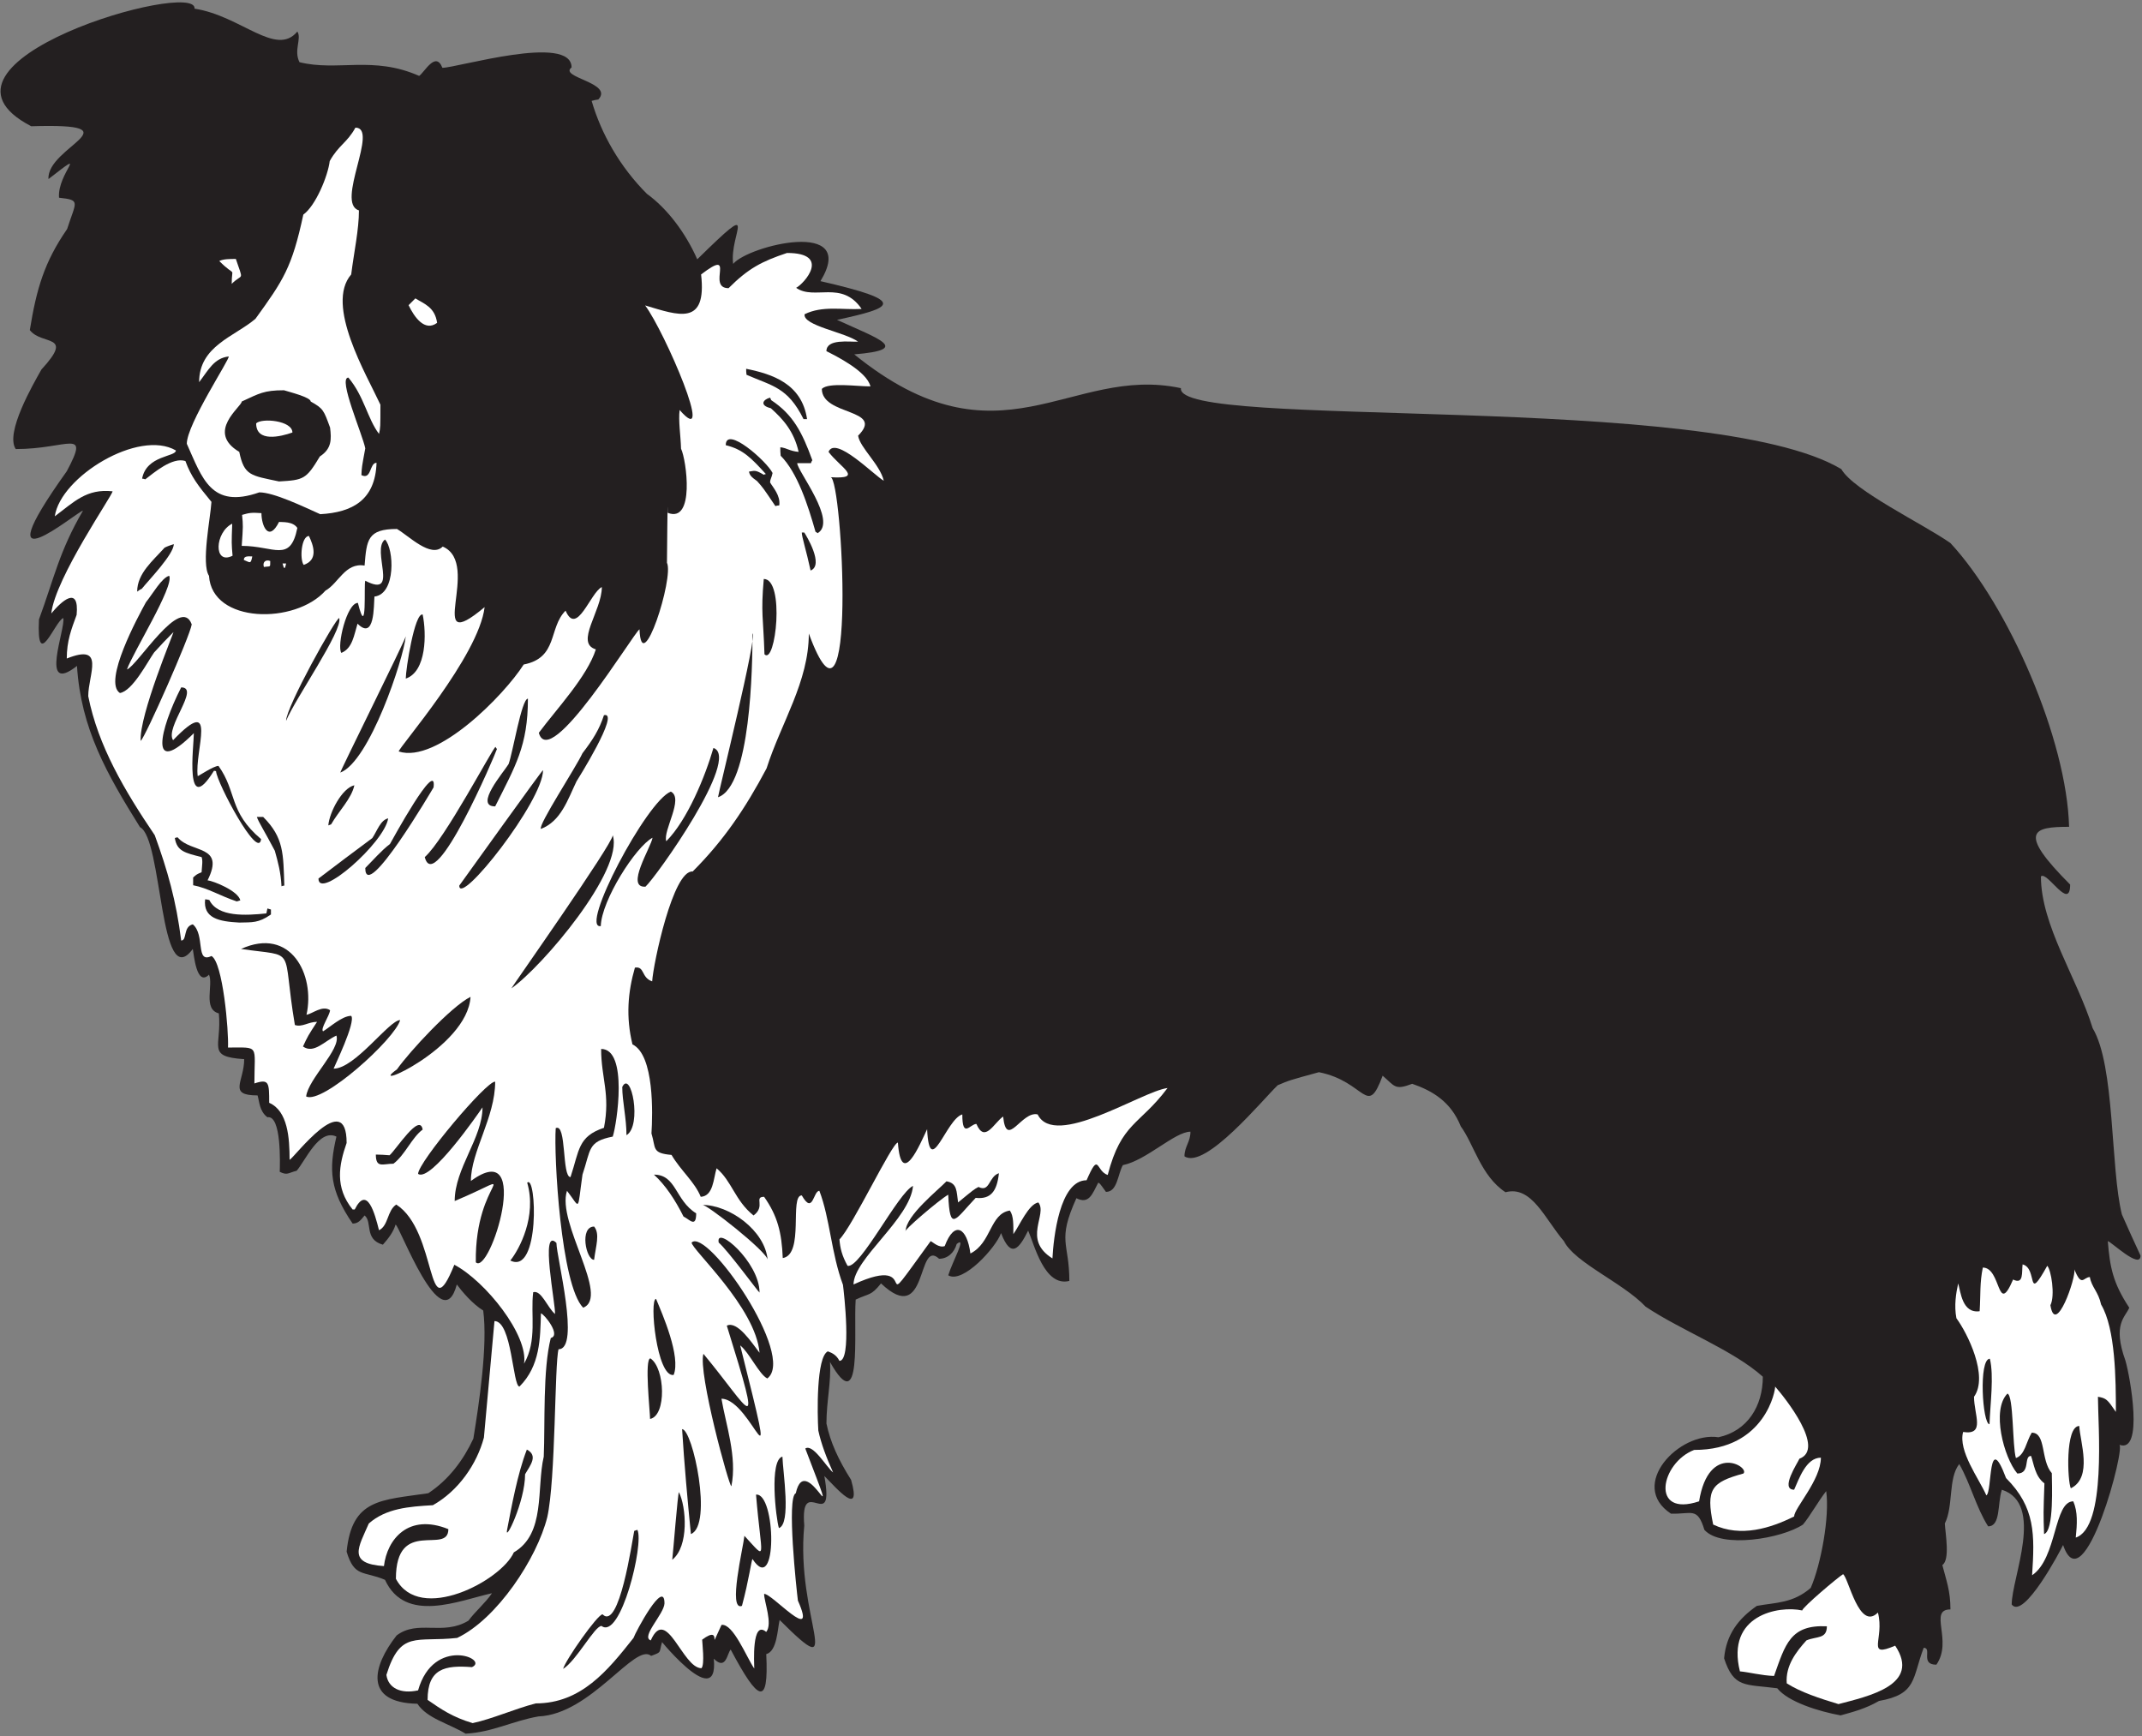 <?xml version="1.0" encoding="UTF-8" standalone="no"?>
<svg
   xmlns:dc="http://purl.org/dc/elements/1.1/"
   xmlns:cc="http://creativecommons.org/ns#"
   xmlns:rdf="http://www.w3.org/1999/02/22-rdf-syntax-ns#"
   xmlns:svg="http://www.w3.org/2000/svg"
   xmlns="http://www.w3.org/2000/svg"
   viewBox="0 0 584 473.333"
   height="473.333"
   width="584"
   xml:space="preserve"
   id="svg2"
   version="1.1"><rect x="0" y="0" width="584" height="473.333" fill="#808080" stroke="none"/><defs
     id="defs6" /><g
     transform="matrix(1.333,0,0,-1.333,0,473.333)"
     id="g10"><g
       transform="scale(0.1)"
       id="g12"><path
         id="path14"
         style="fill:#231f20;fill-opacity:1;fill-rule:nonzero;stroke:none"
         d="M 952.32,5.195 C 916.316,26.797 873.84,36.16 853.684,66.394 743.52,68.562 761.52,142.727 811.199,206.086 c 43.922,33.113 94.321,-1.445 146.883,30.23 14.398,19.446 34.559,36.008 48.238,56.164 -67.234,-14.875 -177.254,-63.242 -218.879,27.364 -43.921,18.719 -62.64,4.316 -78.48,57.597 10.801,108.723 70.559,105.118 167.039,119.524 42.48,28.074 72,68.394 92.16,111.598 11.664,71.664 29.692,190.578 20.16,262.082 -22.32,13.671 -43.922,39.601 -54,53.273 -30.632,-116.191 -117.804,122.402 -125.281,122.402 -4.316,-14.39 -13.68,-27.36 -25.918,-41.04 -38.883,10.81 -20.879,46.8 -37.441,59.76 -8.637,-10.8 -13.676,-16.56 -24.481,-16.56 -46.801,68.4 -48.957,110.16 -33.117,177.84 -35.285,17.29 -64.082,-50.4 -81.363,-69.84 -17.539,-4.39 -18.961,-9.96 -34.563,-2.16 0.516,16.89 3.711,116.41 -25.199,111.6 -16.559,12.24 -16.559,33.12 -20.156,44.64 -61.66,0 -27.363,28.07 -27.363,74.16 -78.477,5.04 -45.356,25.92 -51.84,93.6 -33.121,8.64 -10.797,58.32 -20.157,79.2 -25.511,-25.51 -30.964,41.79 -33.121,52.56 -68.632,-92.99 -61.277,225.76 -108.004,249.12 -67.554,108.29 -120.851,201.36 -128.875,329.76 -78.558,-61.73 -22.386,77.99 -28.082,97.92 -16.855,-6.2 -54.894,-112.42 -49.679,-2.88 30.769,83.51 41.371,139.29 90,222.48 -10,0 -213.926,-172.5 -33.121,80.64 48.105,90.19 3.168,45.36 -104.403,45.36 -22.316,33.12 36.004,133.2 52.566,162.72 68.324,74.27 0.93,48.35 -23.762,80.64 13.68,84.24 29.52,138.96 76.32,206.64 18.028,56.65 28.797,59.04 -16.562,64.08 -4.047,50.55 65.312,105.64 -21.598,38.16 -4.125,66.19 185.051,114.64 -35.281,108 -252.809,131.43 339.66,301.71 334.082,240.48 95.066,-14.68 166.586,-99.56 210.238,-46.8 9.36,-14.4 -7.922,-38.16 4.32,-62.64 77.762,-19.44 150.133,13.82 244.801,-28.08 10.801,7.2 33.836,51.84 47.52,16.56 30.273,0 264.239,70.36 264.239,0.72 -26.91,-20.41 86.86,-31.18 54.72,-65.52 -5.04,-0.72 -9.36,-1.44 -13.68,-2.88 19.44,-66.96 57.6,-134.64 113.04,-190.08 41.76,-30.24 79.2,-79.92 102.96,-133.92 131.67,129.24 65.04,51.84 73.44,-9.36 30.52,37.35 257.25,93.86 178.56,-35.28 180.81,-41.44 149.49,-54.02 33.84,-79.2 85.32,-39 153.89,-60.68 35.28,-70.56 298.43,-241.59 440.96,-20.26 668.16,-69.12 -11.52,-85.83 1084.12,-5.74 1350.73,-165.6 25.24,-44.19 167.2,-111.9 223.19,-151.2 118.78,-128.29 238.06,-401.43 242.65,-580.32 -73.38,0 -107.11,-8.83 2.15,-118.08 0,-55.86 -47.49,28.84 -59.76,16.56 0,-100.02 74.31,-208.19 105.84,-310.33 46.05,-76.74 36.1,-286.23 59.76,-380.87 12.24,-28.08 25.2,-56.16 38.16,-84.239 0,-29.523 -61.2,29.519 -66.95,29.519 4.31,-52.558 10.07,-84.96 43.91,-136.085 -8.28,-19.762 -34.68,-33.563 -7.92,-107.997 9.6,-32.175 38.41,-192.246 -12.96,-172.082 15.85,1.664 -72.02,-330.156 -114.48,-205.191 -5.04,-10.805 -80.64,-154.082 -105.12,-121.684 0,54.809 67.97,206.243 -20.16,234.719 -9.33,-29.539 -2.1,-74.883 -28.08,-74.883 -24.58,38.762 -36.14,87.371 -59.05,127.442 -23.03,-29.524 -11.51,-85.684 -29.5,-121.68 1.19,-21.172 10.98,-74.269 -5.06,-84.961 7.93,-30.957 16.57,-52.558 16.57,-90.723 -45.67,0 5.38,-64.328 -28.8,-113.039 -34.02,0 -7.9,34.563 -25.92,34.563 -23.76,-62.637 -13.68,-95.039 -91.45,-108.723 -27.35,-15.84 -52.55,-22.312 -78.47,-29.52 -43.92,7.922 -107.28,27.363 -129.6,55.438 -66.24,8.645 -88.56,0 -108.72,61.203 4.32,48.965 29.52,81.368 66.96,107.286 38.88,7.199 73.44,5.039 110.16,36.718 20.91,47.461 39.08,146.184 31.68,197.996 -14.4,-17.996 -34.56,-53.277 -47.52,-68.394 -43.2,-28.801 -167.04,-49.68 -201.6,-10.801 -14.4,47.52 -25.92,31.68 -68.4,33.113 -88.21,57.93 16.65,168.633 97.2,156.243 59.32,12.898 90.72,63.667 90.72,123.843 -60.41,54.367 -166.59,94.25 -239.76,143.282 -45.96,48.656 -144.99,89.796 -167.04,133.917 -39.23,45.76 -65.87,114.38 -119.52,100.08 -50.4,33.12 -64.8,98.64 -91.43,134.64 -20.17,50.4 -57.61,72.72 -99.37,87.12 -36,-13.68 -35.27,-5.04 -60.48,16.56 -32.37,-87.4 -33.96,-12.07 -130.32,7.19 -60.48,-16.55 -60.48,-16.55 -84.24,-26.63 -29.23,-27.6 -148.33,-173.47 -190.8,-145.44 0,19.98 12.24,29.17 12.24,50.39 -31.85,0 -90.19,-58.78 -138.24,-68.39 -10.63,-18.98 -11.01,-54.72 -34.56,-54.72 -12.96,18 -12.96,18 -15.84,18.72 -12.14,-23.17 -18.68,-44.66 -44.64,-31.68 -40.22,-88.77 -14.4,-89.88 -14.4,-169.195 -51.14,-12.785 -71.64,74.585 -84.24,102.955 -18.32,-36.639 -34.81,-58.689 -55.44,-5.04 -10.14,-29.165 -78.05,-104.372 -108,-86.403 8.44,28.144 38.96,81.423 17.28,64.083 -5.04,-17.997 -18.72,-30.236 -36,-30.236 -46.28,43.086 -21.72,-142.39 -118.8,-50.398 -20.86,-26.074 -23.44,-19.668 -51.84,-33.125 -4.54,-68.106 14.12,-246.008 -52.56,-127.441 2.88,-40.325 -7.2,-79.922 -7.2,-126 7.92,-38.165 24.48,-74.161 50.4,-115.204 22.5,-78.789 -29.55,-17.246 -54.72,7.918 22.09,-122.632 -50.21,8.411 -41.04,-101.511 -18.3,-187.957 88.63,-331.993 -50.4,-192.957 -4.32,-18.008 -5.04,-64.082 -27.36,-69.844 5.46,-109.145 -16.39,-97.055 -72.72,9.351 -7.2,-7.195 -9.36,-43.914 -34.56,-18.71 11.16,-117.77 -128.71,62.328 -105.84,33.839 -6.83,-22.785 0.49,-19.531 -22.32,-28.086 C 1299.13,192.488 1208.93,44.734 1101.36,40.48 1047.71,31.062 1007.84,8.281 952.32,5.195 v 0" /><path
         id="path16"
         style="fill:#ffffff;fill-opacity:1;fill-rule:nonzero;stroke:none"
         d="m 966.719,26.797 c -41.039,12.246 -64.078,28.086 -92.156,47.52 0,64.082 35.277,71.282 90.714,66.961 36.563,16.25 -78.375,64.426 -110.156,-47.515 -36,-7.922 -61.199,5.039 -64.801,31.676 28.801,92.16 60.481,66.242 144.719,75.597 81.461,38.582 163.271,162.774 184.321,246.965 17.35,76.961 14.84,313.73 23.04,343.438 45.1,0 -4.32,189.214 -4.32,217.442 -34.1,34.1 -1.31,-126.966 -2.88,-145.442 -15.84,13.683 -28.08,49.687 -44.64,44.636 -5.76,-45.359 8.64,-98.633 -18.72,-146.148 9.23,57.969 -78.539,168.433 -142.563,202.312 -56.547,-139.383 -33.902,68.752 -118.797,123.122 -18.722,-12.24 -15.839,-43.2 -35.281,-52.56 -8.636,34.56 -24.48,92.88 -49.679,42.47 -1.438,0 -2.879,0 -4.321,0 -36.722,45.37 -28.078,90.73 -12.238,136.09 0,113.69 -106.555,-29.52 -116.641,-34.56 0,44.64 -3.597,100.08 -41.757,116.64 0,41.04 0,49.68 -30.243,39.6 0,80.19 11.785,73.44 -54.004,73.44 1.797,33.23 -10.48,174.81 -33.836,187.2 -33.265,-16.29 -12.343,43.28 -38.16,64.8 -20.468,-5.12 -11.105,-33.12 -23.757,-33.12 -10.083,81.36 -28.083,144 -54.004,215.28 -61.918,91.44 -115.918,182.88 -136.079,284.4 0,44.55 36.215,109.09 -43.921,77.04 0,36 9.359,59.76 20.16,89.28 5.761,61.92 -31.68,27.36 -51.84,2.88 8.164,73.49 127.609,245.18 125.281,249.84 -53.281,5.76 -78.48,-21.6 -118.082,-51.12 11.543,80.82 171.832,178.88 247.684,134.64 0,-13.37 -60.039,-9.46 -69.121,-57.6 2.156,0 4.32,-0.72 6.476,-1.44 18.004,13.68 55.442,46.08 82.082,37.44 11.52,-31.68 25.922,-50.4 53.281,-83.52 -2.031,-33.23 -21.257,-126.39 -5.039,-151.2 6.196,-98.26 176.696,-99.62 238.321,-30.24 26.566,14.61 40.078,57.76 79.918,51.12 4.32,52.56 5.761,74.88 66.238,74.88 24.551,-14.32 69.391,-60.21 93.602,-36 82.097,-35.23 -40.879,-229.55 85.679,-123.84 C 979.293,2208.63 814.988,2021.43 815.52,2014 c 77.91,-25.5 215.7,115.14 255.6,177.84 70.72,13.8 50.37,74.85 85.68,110.16 22.97,-53.61 50.74,37.14 74.16,48.24 0,-49.08 -55.8,-114.37 -12.24,-127.44 -17.89,-55.91 -80.41,-121.92 -116.64,-170.64 22.08,-80.56 193.32,203.45 205.92,211.68 3.89,-103.06 70.96,106.16 56.16,136.08 0,6.46 1.44,155.66 1.44,102.24 56.19,-22.48 38.47,108.35 27.36,131.04 -0.72,26.64 -5.76,57.6 -2.88,79.2 75.56,-86.72 -30.36,159.9 -70.56,213.84 69.08,-20.72 126.44,-42.59 114.48,63.36 74.44,56.92 9.92,-28.08 56.16,-28.08 40.32,40.32 67.68,54.72 119.52,72 91.14,0 35.09,-62.88 18.72,-71.28 37.21,-26.36 93.14,16.61 133.92,-43.2 -40.32,-2.16 -79.92,7.2 -116.64,-10.8 -3.92,-23.51 83.37,-36.85 109.44,-56.16 -18,-0.72 -64.8,6.48 -64.8,-19.44 18.72,-9.36 82.8,-41.04 90,-72 -28.08,0 -85.68,8.64 -99.36,-5.04 0,-55.79 129.9,-40.02 74.16,-95.76 3.79,-24.63 44.57,-58.61 52.56,-92.16 -19.2,10.47 -99.39,93.16 -113.04,59.04 23.97,-31.95 73.55,-56.17 4.32,-51.84 24.4,-2.54 54.78,-589.93 -44.64,-319.68 0,-98.84 -56.69,-182.4 -86.4,-275.76 -43.06,-81.2 -87.35,-147.1 -151.2,-210.96 -40.05,3.64 -80.54,-188.48 -82.8,-224.64 -22.75,7.59 -15.01,31.45 -35.28,28.09 -14.4,-49.7 -18.72,-100.8 -5.04,-156.97 44.97,-21.76 41.37,-142.94 38.88,-182.16 9.36,-30.24 0,-40.32 41.04,-43.92 19.05,-32.38 47.16,-54.77 59.76,-85.68 25.92,1.44 25.92,37.44 32.4,58.32 31.41,-26.18 37.43,-65.95 75.6,-96.48 25.52,18.91 -0.19,38.16 21.6,38.16 27.36,-38.88 36,-72.72 38.16,-125.278 44.65,7.437 13.06,128.168 38.88,128.168 23.28,-40.75 23.17,9.35 36,9.35 21.87,-57.2 24.08,-127.327 48.24,-192.237 2.16,-16.562 18,-155.527 -7.2,-155.527 -7.2,14.406 -18.72,17.285 -23.76,19.445 -23.76,-11.523 -21.6,-128.164 -19.44,-162.004 5.76,-26.64 16.56,-55.437 30.24,-85.676 -14.08,11.516 -41.23,59.399 -56.88,48.957 81.35,-212.597 1.11,2.11 -19.44,-91.433 -19.15,-7.844 1.7,-198.945 4.32,-219.602 41.35,-93.047 -54.06,15.938 -69.12,13.672 0,-15.84 18,-61.191 4.32,-77.754 -30.24,25.918 -24.48,-65.515 -24.48,-74.883 -16.1,23.614 -43.2,92.579 -66.96,89.278 -31.77,-68.074 6.58,4.394 -39.6,-30.235 0,-5.039 5.76,-51.125 -1.44,-58.32 -38.71,0 -71.43,129.453 -103.68,56.875 -20.87,7.207 27.06,53.594 28.08,75.606 0,52.285 -59.21,-58.465 -63.36,-70.567 C 1242.88,134.238 1188.84,67.117 1095.6,67.117 1051.68,55.598 1007.04,35.438 966.719,26.797 v 0" /><path
         id="path18"
         style="fill:#ffffff;fill-opacity:1;fill-rule:nonzero;stroke:none"
         d="m 3760.32,65.684 c -38.16,11.512 -77.76,24.473 -105.84,42.48 -2.88,35.996 19.44,64.797 40.32,87.832 20.83,8.77 41.76,2.344 41.76,28.809 -74.88,3.593 -84.96,-36.731 -108.01,-101.524 -25.19,0.723 -52.55,7.918 -69.83,9.356 -28.86,115.051 79.09,135.066 127.44,124.558 0,6.164 72.65,67.649 83.52,74.16 11.1,-6.929 32.66,-117.097 71.28,-78.472 14.14,-53.723 -25.82,-93.86 35.28,-67.688 53.67,-80.507 -54.82,-103.34 -115.92,-119.511 v 0" /><path
         id="path20"
         style="fill:#231f20;fill-opacity:1;fill-rule:nonzero;stroke:none"
         d="m 1151.76,137.676 c 4.32,17.285 70.35,111.601 80.64,111.601 34.25,-34.25 60.39,149.004 64.8,170.645 2.16,0.723 4.32,1.433 6.48,2.16 14.02,-28.039 -34.16,-225.859 -73.44,-196.562 -14.08,0 -50.95,-70.696 -78.48,-87.844 v 0" /><path
         id="path22"
         style="fill:#231f20;fill-opacity:1;fill-rule:nonzero;stroke:none"
         d="m 1522.56,409.844 c 48.4,-52.285 34.77,-49.129 23.76,84.238 40.83,4.473 44.5,-210.164 -7.2,-131.758 -2.16,-1.445 -7.2,-42.48 -21.6,-95.761 -29.33,-11.727 2.83,120.078 5.04,143.281 v 0" /><path
         id="path24"
         style="fill:#ffffff;fill-opacity:1;fill-rule:nonzero;stroke:none"
         d="m 809.762,322.004 c 0,127.066 107.281,47.586 107.281,101.512 -81.621,33.015 -125.262,-20.489 -131.766,-75.594 -75.597,5.039 -51.839,38.875 -30.957,87.117 35.282,30.957 81.36,34.563 131.039,37.441 52.563,29.524 90,84.239 104.403,138.243 7.195,79.922 14.398,159.121 21.598,238.32 35.93,0 37.27,-133.926 51.12,-133.926 42.48,42.481 42.48,98.645 43.92,149.766 7.46,-2.195 41.43,-45.086 20.16,-50.403 -16.56,-64.8 -11.52,-174.96 -14.4,-242.644 -15.12,-64.793 4.32,-157.676 -61.2,-195.84 -25.67,-57.883 -192.784,-146.367 -241.198,-53.992 v 0" /><path
         id="path26"
         style="fill:#ffffff;fill-opacity:1;fill-rule:nonzero;stroke:none"
         d="m 4156.32,329.199 c 5.42,83.086 6.79,138.653 -53.28,198.723 -37.65,100.41 -27.77,-29.004 -40.31,-35.285 -15.18,34.484 -57.94,90.539 -47.53,129.597 46.1,-7.066 22.32,35.207 22.32,72.004 30.25,42.481 -13.68,130.325 -36,160.567 -5.04,25.918 -0.72,51.836 3.6,71.281 5.04,-16.566 7.92,-61.926 43.92,-56.887 2.16,35.281 0,57.598 6.48,89.278 38.09,0 28.95,-101.414 61.92,-24.473 22.27,-11.133 17.35,15.266 19.44,30.957 31.89,-7.969 6.42,-82.051 50.39,-2.879 7.93,-7.922 16.57,-60.48 6.49,-80.644 10.44,-65.313 53.04,57.527 48.97,73.445 15.02,-37.578 18.65,-15.84 31.68,-15.84 3.59,-20.879 17.27,-29.523 23.03,-56.16 29.52,-49.68 30.24,-154.082 30.24,-219.602 -17.28,25.196 -19.44,28.074 -36.72,30.957 0,-57.656 18.14,-266.836 -45.36,-288 2.88,28.078 4.32,52.563 -5.04,74.16 -40.12,0 -32.73,-116.121 -84.24,-151.199 v 0" /><path
         id="path28"
         style="fill:#231f20;fill-opacity:1;fill-rule:nonzero;stroke:none"
         d="m 1374.96,360.879 c 1.79,13.976 11.52,138.242 13.68,138.242 15.12,-30.242 20.88,-110.879 -13.68,-138.242 v 0" /><path
         id="path30"
         style="fill:#231f20;fill-opacity:1;fill-rule:nonzero;stroke:none"
         d="m 1037.28,422.805 c 8.95,45.918 20.83,113.172 40.32,163.433 23.04,-12.234 7.92,-30.957 -3.6,-50.398 0,-56.563 -42.77,-143.262 -36.72,-113.035 v 0" /><path
         id="path32"
         style="fill:#231f20;fill-opacity:1;fill-rule:nonzero;stroke:none"
         d="m 1413.12,413.438 c -6.76,67.636 -13.86,146.972 -18,214.562 21.61,0 63.58,-196.328 18,-214.562 v 0" /><path
         id="path34"
         style="fill:#231f20;fill-opacity:1;fill-rule:nonzero;stroke:none"
         d="m 4180.8,413.438 c -1.44,41.757 -1.44,41.757 0.72,103.683 -19.44,14.402 -21.6,40.32 -27.36,56.16 -15.68,0 -0.53,-36.008 -28.07,-36.008 -27.94,33.227 -53.25,130.372 -20.17,163.45 12.77,-4.258 9.85,-107.129 17.28,-131.766 18.6,6.199 21.01,33.621 32.4,51.844 29.87,0 17.74,-56.172 41.04,-82.801 0,-20.156 5.04,-118.078 -15.84,-124.562 v 0" /><path
         id="path36"
         style="fill:#ffffff;fill-opacity:1;fill-rule:nonzero;stroke:none"
         d="m 3504,432.883 c -15.12,72.715 -3.6,86.394 61.92,104.39 13.44,13.45 -71.06,64.153 -90.72,-56.875 -100.91,-33.64 -78.7,78.821 -10.08,105.122 147.04,-0.344 166.78,125.386 165.6,129.597 20.13,-22.812 103.64,-127.363 49.68,-147.597 -3.6,-8.641 -40.32,-63.36 -10.8,-63.36 9.94,21.875 24.42,65.52 54.72,65.52 0,-45.891 -54.72,-103.34 -54.72,-120.239 -47.94,-23.816 -109.05,-43.457 -165.6,-16.558 v 0" /><path
         id="path38"
         style="fill:#231f20;fill-opacity:1;fill-rule:nonzero;stroke:none"
         d="m 1593.12,425.684 c -6.19,20.332 -19.99,139.355 7.2,146.152 0.92,-31.336 18.31,-137.656 -7.2,-146.152 v 0" /><path
         id="path40"
         style="fill:#231f20;fill-opacity:1;fill-rule:nonzero;stroke:none"
         d="m 1438.72,782.082 c 95.75,-115.141 124.64,-189.094 47.84,57.598 21.6,10.8 51.84,-35.996 66.96,-55.442 -7.95,93.137 -138.96,211.289 -138.96,225.362 31.37,31.37 214.8,-232.928 154.8,-277.92 -16.64,8.32 -36.79,52.754 -55.44,67.675 84.4,-336.796 25.63,-110.007 -38.3,-109.101 8.64,-51.836 32.54,-119.129 20.3,-178.899 -4.34,-2.167 -68.57,232.778 -57.2,270.727 v 0" /><path
         id="path42"
         style="fill:#231f20;fill-opacity:1;fill-rule:nonzero;stroke:none"
         d="m 4235.52,507.043 c -6.76,13.516 -11.93,127.437 17.28,127.437 1.44,-31.675 28.08,-105.125 -17.28,-127.437 v 0" /><path
         id="path44"
         style="fill:#231f20;fill-opacity:1;fill-rule:nonzero;stroke:none"
         d="m 4069.92,772.004 c 8.63,-35.285 0.72,-92.16 -0.72,-133.93 -14.43,0 -22.7,133.93 0.72,133.93 v 0" /><path
         id="path46"
         style="fill:#231f20;fill-opacity:1;fill-rule:nonzero;stroke:none"
         d="m 1329.6,648.879 c 0,14.551 -11.89,123.836 0.72,123.836 30.09,-20.047 33.37,-117.024 -0.72,-123.836 v 0" /><path
         id="path48"
         style="fill:#231f20;fill-opacity:1;fill-rule:nonzero;stroke:none"
         d="m 1341.84,894.402 c 12.96,-30.964 51.12,-118.086 36,-155.523 -34.49,-5.742 -50.36,155.523 -36,155.523 v 0" /><path
         id="path50"
         style="fill:#231f20;fill-opacity:1;fill-rule:nonzero;stroke:none"
         d="m 1192.8,876.395 c -45.63,45.636 -60.26,311.525 -56.16,367.215 22.63,11.3 12.27,-100.09 30.24,-100.09 18.13,54.4 14.78,82.93 68.4,100.8 13.43,69.08 -5.76,101.32 -5.76,161.28 55.62,0 32.2,-153.67 23.76,-179.28 -51.84,-10.08 -44.64,-26.64 -61.92,-77.76 -11.1,-77.74 -3.53,-69.31 -31.68,-33.12 -21.72,-65.16 88.56,-216.866 33.12,-239.045 v 0" /><path
         id="path52"
         style="fill:#231f20;fill-opacity:1;fill-rule:nonzero;stroke:none"
         d="m 1470,1009.6 c -7.49,37.45 83.52,-39.412 83.52,-102.237 -1.41,-0.351 -64.75,86.145 -83.52,102.237 v 0" /><path
         id="path54"
         style="fill:#ffffff;fill-opacity:1;fill-rule:nonzero;stroke:none"
         d="m 1745.76,923.918 c 0,52.461 115.81,134.052 121.68,201.602 -30.58,-14.27 -108.23,-169.856 -133.92,-163.438 -11.52,20.879 -15.12,35.992 -16.56,54.008 27.04,27.02 107.65,197.99 119.52,197.99 6.83,-95.67 45.68,-2.5 59.76,27.36 5.2,-104.37 39.05,21.18 72,30.24 0,-50.59 16.26,-19.45 28.8,-19.45 17.25,-40.24 35.81,2.18 54.72,15.13 6.79,-67.9 37.77,12.23 70.56,4.32 35.02,-71.11 212.07,46.95 265.68,54 -57.55,-76.73 -94.19,-69.88 -122.4,-177.84 -24.77,8.25 -16.85,49.43 -43.2,-10.8 -55.44,0 -67.68,-118.8 -69.84,-159.845 -62.51,39.065 -9.11,89.875 -28.8,114.485 -20.16,-3.61 -38.16,-46.8 -51.12,-64.8 0,18.72 0.72,37.44 -7.2,48.24 -41.04,-6.48 -37.44,-66.24 -80.64,-87.847 -6.92,53.097 -32.67,68.177 -52.56,15.127 -12.24,-4.326 -24.48,8.64 -28.8,10.08 -129.64,-178.347 -7.15,-19.023 -157.68,-88.562 v 0" /><path
         id="path56"
         style="fill:#231f20;fill-opacity:1;fill-rule:nonzero;stroke:none"
         d="M 973.199,969.277 C 970.762,1144.32 1080.23,1157.88 930,1094.56 c 0,66.96 56.879,128.88 56.879,191.53 -9.359,-13.69 -105.84,-153.38 -131.758,-136.09 0,23.86 140.602,191.17 157.679,188.64 0,-72.87 -49.679,-143.29 -49.679,-203.04 128.829,94.15 38.809,-195.041 10.078,-166.323 v 0" /><path
         id="path58"
         style="fill:#231f20;fill-opacity:1;fill-rule:nonzero;stroke:none"
         d="m 1043.76,972.883 c 18.54,23.055 54.5,90.317 34.56,159.117 19.02,19.02 26.63,-189.715 -34.56,-159.117 v 0" /><path
         id="path60"
         style="fill:#231f20;fill-opacity:1;fill-rule:nonzero;stroke:none"
         d="m 1215.21,1042.34 c 12.24,-15.12 3.51,-39.21 -0.09,-68.024 -16.66,0 -30.14,68.024 0.09,68.024 v 0" /><path
         id="path62"
         style="fill:#231f20;fill-opacity:1;fill-rule:nonzero;stroke:none"
         d="m 1436.16,1086.64 c 56.22,0 128.65,-52.66 133.92,-112.324 -0.73,16.516 -128.42,116.794 -133.92,112.324 v 0" /><path
         id="path64"
         style="fill:#231f20;fill-opacity:1;fill-rule:nonzero;stroke:none"
         d="m 1852.32,1032.64 c 0,31.9 66.24,84.08 83.52,102.24 22.73,-3.79 20.41,-21.43 23.76,-43.2 32.4,26.64 32.4,26.64 41.76,31.68 23.64,-11.82 20.44,21.3 41.76,28.08 -3.91,-36.47 -16.45,-53.85 -47.52,-50.4 -42.46,-44.7 -52.77,-71.52 -56.16,6.48 -19.16,-10.89 -93.6,-74.88 -87.12,-74.88 v 0" /><path
         id="path66"
         style="fill:#231f20;fill-opacity:1;fill-rule:nonzero;stroke:none"
         d="m 1398,1062.88 c -17.28,34.56 -37.44,64.8 -60.48,85.68 46.08,0 43.2,-52.56 86.4,-79.2 0,-30.21 -13.42,-12.73 -25.92,-6.48 v 0" /><path
         id="path68"
         style="fill:#231f20;fill-opacity:1;fill-rule:nonzero;stroke:none"
         d="m 768.723,1189.6 c 9.359,0 18.718,-0.72 28.078,-1.44 13.137,11.2 61.758,88.1 67.676,52.56 -22.321,-16.56 -35.997,-51.84 -59.754,-69.84 -21.481,0 -36,-9.86 -36,18.72 v 0" /><path
         id="path70"
         style="fill:#231f20;fill-opacity:1;fill-rule:nonzero;stroke:none"
         d="m 1281.36,1229.2 c 0,34.56 -8.64,69.84 -8.64,98.64 18,36.72 41.04,-79.2 8.64,-98.64 v 0" /><path
         id="path72"
         style="fill:#231f20;fill-opacity:1;fill-rule:nonzero;stroke:none"
         d="m 626.16,1308.4 c 4.32,36 71.281,96.48 61.922,124.56 -24.203,-10.93 -46.125,-38.23 -68.402,-22.32 10.082,21.59 10.082,21.59 28.8,50.4 -18,0 -30.238,-11.52 -45.359,-6.48 -27.902,164.72 7.082,138.46 -110.16,155.52 101.609,46.33 152.062,-52.59 133.918,-134.64 12.242,2.16 32.398,20.16 48.242,9.36 -1.566,-12.55 -20.121,-37.49 -14.402,-43.2 14.402,8.65 38.883,31.68 57.601,31.68 10.078,-12.24 -35.277,-105.12 -36,-108 43.817,0 113.774,99.36 136.078,99.36 C 808.48,1426.52 659.625,1291.67 626.16,1308.4 v 0" /><path
         id="path74"
         style="fill:#231f20;fill-opacity:1;fill-rule:nonzero;stroke:none"
         d="m 811.918,1363.84 c 25.926,36.68 110.969,128.56 150.484,148.32 -6.191,-105.14 -217.597,-196.43 -150.484,-148.32 v 0" /><path
         id="path76"
         style="fill:#231f20;fill-opacity:1;fill-rule:nonzero;stroke:none"
         d="m 1045.92,1529.44 c -0.84,0.52 207.44,295.66 207.36,313.2 23.05,-71.35 -143.4,-268.2 -207.36,-313.2 v 0" /><path
         id="path78"
         style="fill:#231f20;fill-opacity:1;fill-rule:nonzero;stroke:none"
         d="m 1372.08,1931.92 c 27.36,-13.68 -16.56,-79.92 -9.36,-101.52 43.2,43.2 79.92,133.2 96.48,190.8 57.33,-19.11 -117.56,-264.42 -138.96,-283.68 -42.12,-3.01 11.73,80.96 14.4,100.08 -34.81,-18.58 -104.47,-128.51 -105.84,-180.72 -44.7,-7.45 93.62,256.12 143.28,275.04 v 0" /><path
         id="path80"
         style="fill:#231f20;fill-opacity:1;fill-rule:nonzero;stroke:none"
         d="m 489.359,1664.08 c -41.039,2.16 -74.16,8.63 -69.839,47.52 2.882,0 5.757,-0.72 8.64,-1.44 17.278,-35.28 74.883,-31.68 116.641,-27.36 0.719,3.59 1.437,7.2 2.156,10.08 2.164,-0.72 4.32,-1.44 7.203,-2.16 0,-2.88 0,-6.48 0,-10.08 -25.918,-18 -38.16,-15.84 -64.801,-16.56 v 0" /><path
         id="path82"
         style="fill:#231f20;fill-opacity:1;fill-rule:nonzero;stroke:none"
         d="m 484.32,1707.27 c -34.558,11.53 -59.043,27.37 -89.281,33.13 0,5.76 0,10.8 0,15.84 7.203,6.47 7.203,6.47 17.281,10.8 0.723,12.24 2.879,23.76 0,30.96 -34.562,8.64 -50.402,12.24 -54.722,38.88 1.441,0.72 3.601,1.44 5.761,1.44 27.36,-33.12 97.918,-14.4 61.204,-87.84 12.238,-1.44 62.64,-21.6 66.957,-41.04 -2.883,-0.72 -5.04,-1.44 -7.2,-2.17 v 0" /><path
         id="path84"
         style="fill:#231f20;fill-opacity:1;fill-rule:nonzero;stroke:none"
         d="m 939.359,1739.68 c 15.973,21.88 169.201,236.16 171.361,236.16 0,-63.63 -171.361,-280.43 -171.361,-236.16 v 0" /><path
         id="path86"
         style="fill:#231f20;fill-opacity:1;fill-rule:nonzero;stroke:none"
         d="m 575.762,1738.24 c -1.442,28.8 -7.203,49.68 -13.684,72.72 -21.598,41.04 -33.117,58.32 -36.719,69.12 4.321,0 8.641,0 12.961,0 42.481,-42.48 41.039,-75.6 43.2,-140.4 -2.161,0 -4.317,-0.72 -5.758,-1.44 v 0" /><path
         id="path88"
         style="fill:#231f20;fill-opacity:1;fill-rule:nonzero;stroke:none"
         d="m 651.355,1754.08 c 36.727,28.08 73.446,55.44 110.165,82.8 10.082,15.12 16.562,36.72 32.402,40.32 -7.121,-49.28 -142.567,-168.37 -142.567,-123.12 v 0" /><path
         id="path90"
         style="fill:#231f20;fill-opacity:1;fill-rule:nonzero;stroke:none"
         d="m 747.117,1775.68 c 14.403,14.4 33.844,36.72 50.403,48.96 3.543,6.11 97,177.71 89.281,115.92 -0.547,-0.88 -139.684,-238.56 -139.684,-164.88 v 0" /><path
         id="path92"
         style="fill:#231f20;fill-opacity:1;fill-rule:nonzero;stroke:none"
         d="m 868.801,1798 c 40.551,35.59 139.179,223.52 144.719,225.36 0.72,-1.44 1.44,-2.88 2.88,-4.32 -4.19,-13.09 -127.396,-301.87 -147.599,-221.04 v 0" /><path
         id="path94"
         style="fill:#231f20;fill-opacity:1;fill-rule:nonzero;stroke:none"
         d="m 441.84,1973.68 c -1.442,0.72 -2.879,0.72 -4.32,0.72 -60.711,-98.04 -41.04,51.27 -41.04,77.04 -93.527,-93.17 -69.722,7.7 -25.917,93.6 39.597,0 -33.844,-82.08 -16.563,-108 93.383,97.12 43.34,-23 50.398,-73.44 0.723,-0.72 32.25,20.88 42.481,20.88 38.348,-53.68 20.289,-93.21 87.121,-149.76 -5.277,-44.79 -90.406,115.05 -92.16,138.96 v 0" /><path
         id="path96"
         style="fill:#231f20;fill-opacity:1;fill-rule:nonzero;stroke:none"
         d="m 1106.4,1855.6 c -6.35,7.41 71.74,125.94 84.96,154.8 21.6,28.08 34.56,48.96 43.92,77.76 34.69,8.67 -56.04,-135.16 -56.16,-135.36 -18,-37.44 -31.68,-81.36 -72.72,-97.2 v 0" /><path
         id="path98"
         style="fill:#231f20;fill-opacity:1;fill-rule:nonzero;stroke:none"
         d="m 671.52,1862.8 c 2.164,26.64 28.082,76.32 53.281,82.08 -5.762,-27.36 -32.399,-53.28 -47.52,-79.92 -2.16,-0.72 -4.32,-1.44 -5.761,-2.16 v 0" /><path
         id="path100"
         style="fill:#231f20;fill-opacity:1;fill-rule:nonzero;stroke:none"
         d="m 1040.16,1988.08 c 8.31,21.32 26.57,133.92 39.6,133.92 0,-96.73 -25.77,-137.94 -66.96,-220.32 -43.683,0 17.4,70.09 27.36,86.4 v 0" /><path
         id="path102"
         style="fill:#231f20;fill-opacity:1;fill-rule:nonzero;stroke:none"
         d="m 1468.56,1920.4 c 1.23,10.33 81.51,334.8 70.56,334.8 0,-66.74 -3.57,-312.47 -70.56,-334.8 v 0" /><path
         id="path104"
         style="fill:#231f20;fill-opacity:1;fill-rule:nonzero;stroke:none"
         d="m 696,1970.8 c 0.223,4.11 130.094,265.2 133.922,278.64 C 824.98,2201.66 755.742,1993.46 696,1970.8 v 0" /><path
         id="path106"
         style="fill:#231f20;fill-opacity:1;fill-rule:nonzero;stroke:none"
         d="m 287.758,2035.6 c -3.383,52.33 68.402,222.48 66.965,222.48 -13.684,-13.68 -26.641,-27.36 -39.602,-41.76 -13.68,-19.44 -43.922,-78.48 -69.844,-82.8 -35.277,23.04 37.442,156.96 53.282,185.76 12.961,15.84 32.402,50.4 47.519,54 10.641,-21.28 -74.07,-156.44 -86.398,-191.52 20.941,6.98 110.109,153.69 132.476,92.16 -3.363,-23.59 -95.215,-231.44 -104.398,-238.32 v 0" /><path
         id="path108"
         style="fill:#231f20;fill-opacity:1;fill-rule:nonzero;stroke:none"
         d="m 585.121,2076.64 c 0,28.02 101.524,210.24 108.719,210.24 7.777,-25.46 -90.387,-165.34 -108.719,-210.24 v 0" /><path
         id="path110"
         style="fill:#231f20;fill-opacity:1;fill-rule:nonzero;stroke:none"
         d="m 829.922,2163.04 c 0,18.83 18.039,135.17 34.555,131.04 8.043,-38.35 8.179,-116.79 -34.555,-131.04 v 0" /><path
         id="path112"
         style="fill:#231f20;fill-opacity:1;fill-rule:nonzero;stroke:none"
         d="m 1563.6,2212.72 c -2.37,76.02 -7.7,82.96 -1.44,154.08 43.64,0 24.39,-177.03 1.44,-154.08 v 0" /><path
         id="path114"
         style="fill:#231f20;fill-opacity:1;fill-rule:nonzero;stroke:none"
         d="m 698.16,2215.6 c -9.609,14.1 11.164,102.24 33.844,102.24 19.613,-78.46 11.762,38.64 15.113,45.36 70.891,-37 11.488,63.38 40.324,84.24 18.465,-18.47 22.895,-111.41 -21.601,-116.64 -1.492,-17.94 0.859,-90.86 -34.563,-55.44 -7.105,-22.86 -10.242,-50.61 -33.117,-59.76 v 0" /><path
         id="path116"
         style="fill:#231f20;fill-opacity:1;fill-rule:nonzero;stroke:none"
         d="m 280.563,2340.88 c 0,37.44 32.398,63.36 56.156,90 5.761,2.88 12.242,5.04 18.719,7.2 0,-20.88 -51.118,-73.44 -65.516,-91.44 -3.606,-1.44 -6.484,-3.6 -9.359,-5.76 v 0" /><path
         id="path118"
         style="fill:#231f20;fill-opacity:1;fill-rule:nonzero;stroke:none"
         d="m 1657.92,2384.08 c -8.64,40.32 -18,68.4 -18,77.76 1.44,0 2.88,0 5.04,0 4.32,-6.48 41.04,-66.96 12.96,-77.76 v 0" /><path
         id="path120"
         style="fill:#ffffff;fill-opacity:1;fill-rule:nonzero;stroke:none"
         d="m 577.922,2398.48 c 2.156,0 4.32,0 7.199,0 -2.543,-13.99 -4.48,-10.88 -7.199,0 v 0" /><path
         id="path122"
         style="fill:#ffffff;fill-opacity:1;fill-rule:nonzero;stroke:none"
         d="m 539.762,2391.28 c -3.215,9.63 3.304,16.1 12.957,12.24 0,-14.37 0.711,-9.97 -12.957,-12.24 v 0" /><path
         id="path124"
         style="fill:#ffffff;fill-opacity:1;fill-rule:nonzero;stroke:none"
         d="m 621.117,2395.6 c -8.605,11.89 -4.699,59.04 10.801,59.04 9.359,-19.44 19.437,-48.96 -10.801,-59.04 v 0" /><path
         id="path126"
         style="fill:#ffffff;fill-opacity:1;fill-rule:nonzero;stroke:none"
         d="m 498.723,2405.68 c 0,9.12 10.199,7.2 17.277,7.2 -3.27,-16.35 -4.035,-12.5 -17.277,-7.2 v 0" /><path
         id="path128"
         style="fill:#ffffff;fill-opacity:1;fill-rule:nonzero;stroke:none"
         d="m 474.961,2479.84 c -1.441,-40.32 -1.441,-40.32 0.719,-65.52 -39.735,-19.87 -36.282,48.18 -0.719,65.52 v 0" /><path
         id="path130"
         style="fill:#ffffff;fill-opacity:1;fill-rule:nonzero;stroke:none"
         d="m 494.398,2434.48 c 2.883,41.04 2.883,41.04 0.723,63.36 15.117,4.32 18.719,5.04 39.602,3.6 0,-25.75 14.734,-60.53 35.996,-18 7.203,-0.72 28.082,1.44 37.441,-12.24 -14.449,-72.26 -47.422,-36.72 -113.762,-36.72 v 0" /><path
         id="path132"
         style="fill:#231f20;fill-opacity:1;fill-rule:nonzero;stroke:none"
         d="m 1672.32,2460.4 c -1.44,1.44 -2.88,2.16 -4.32,2.88 -15.12,53.28 -36.72,120.96 -71.28,155.52 -0.72,5.76 -0.72,11.52 -0.72,17.28 11.52,-0.72 19.44,-7.92 37.44,-9.36 -9.36,41.76 -31.68,66.96 -56.88,89.28 -23.76,5.76 -15.84,18 -1.44,21.6 0.72,-1.44 1.44,-2.88 2.16,-5.04 44.64,-29.52 63.36,-65.52 84.24,-123.12 -1.44,-1.44 -2.16,-3.6 -2.88,-5.76 -9.36,0 -18.72,0 -28.08,0 0,-15.84 82.8,-118.8 41.76,-143.28 v 0" /><path
         id="path134"
         style="fill:#ffffff;fill-opacity:1;fill-rule:nonzero;stroke:none"
         d="m 654.961,2499.28 c -35.281,15.84 -95.039,44.64 -124.563,44.64 -98.64,-34.56 -116.636,28.8 -148.32,99.36 0,40.12 88.918,174.52 85.68,178.56 -30.16,-3.35 -41.695,-28.25 -60.477,-52.56 0,74.16 71.996,92.88 115.199,129.6 57.153,79.01 74.739,104.93 97.918,213.12 25.204,18 50.403,79.2 54,109.44 18.047,32.66 35.657,37.41 52.559,68.4 48.906,0 -41.586,-154.85 7.203,-169.2 0,-39.6 -10.078,-84.96 -15.84,-131.04 -53.789,-62.34 31.035,-204.41 59.762,-266.4 0,-46.8 0,-46.8 -2.883,-59.76 -23.972,31.97 -30.332,76.74 -62.64,115.2 -22.024,0 29.183,-116.75 34.558,-144.72 -7.195,-38.88 -7.195,-38.88 -7.918,-54.72 20.969,-10.49 16.274,25.2 30.961,25.2 -2.457,-76.13 -49.226,-101.45 -115.199,-105.12 v 0" /><path
         id="path136"
         style="fill:#231f20;fill-opacity:1;fill-rule:nonzero;stroke:none"
         d="m 1585.92,2515.84 c -25.2,37.44 -25.2,37.44 -37.44,51.12 -12.24,8.64 -15.12,12.24 -16.56,19.44 11.52,1.44 12.24,4.32 30.24,-6.48 1.44,0.72 2.88,1.44 4.32,1.44 -30.24,33.12 -46.8,50.4 -82.08,59.04 0,41.04 83.52,-32.4 95.76,-56.88 -2.16,-10.8 -5.04,-12.24 -5.04,-19.44 5.76,-10.08 21.6,-26.64 18.72,-46.8 -2.88,0 -5.76,-0.72 -7.92,-1.44 v 0" /><path
         id="path138"
         style="fill:#231f20;fill-opacity:1;fill-rule:nonzero;stroke:none"
         d="m 570.719,2566.24 c -57.598,12.24 -71.281,11.52 -81.36,60.48 -69.011,41.04 5.039,92.34 5.039,102.96 36,16.56 45.364,23.04 86.403,23.04 10.117,-3.24 54.719,-14.23 54.719,-23.04 25.921,-14.4 26.636,-18 39.601,-53.28 2.879,-23.76 3.602,-43.2 -20.883,-59.04 -28.078,-46.8 -33.121,-48.24 -83.519,-51.12 v 0" /><path
         id="path140"
         style="fill:#ffffff;fill-opacity:1;fill-rule:nonzero;stroke:none"
         d="m 523.922,2685.04 c 11.516,11.52 74.16,5.76 74.16,-18.72 -23.883,-8.47 -74.16,-20.81 -74.16,18.72 v 0" /><path
         id="path142"
         style="fill:#231f20;fill-opacity:1;fill-rule:nonzero;stroke:none"
         d="m 1643.52,2693.68 c -32.4,65.52 -64.08,67.68 -116.64,90.72 -0.72,4.32 -0.72,8.64 -0.72,12.24 53.28,-10.8 113.76,-30.24 124.56,-102.96 -2.88,0 -5.04,0 -7.2,0 v 0" /><path
         id="path144"
         style="fill:#ffffff;fill-opacity:1;fill-rule:nonzero;stroke:none"
         d="m 835.68,2926.74 c 4.633,4.64 9.261,9.27 13.894,13.9 17.606,-11.12 39.84,-17.6 44.469,-50.03 -25.281,-18.96 -46.797,11.94 -58.363,36.13 v 0" /><path
         id="path146"
         style="fill:#ffffff;fill-opacity:1;fill-rule:nonzero;stroke:none"
         d="m 473.91,2970.38 c 0,38.34 10.07,11.14 -25.453,46.66 8.484,4.24 21.211,4.24 33.941,4.24 16.043,-48.16 14.223,-28.19 -8.488,-50.9 v 0" /></g></g></svg>